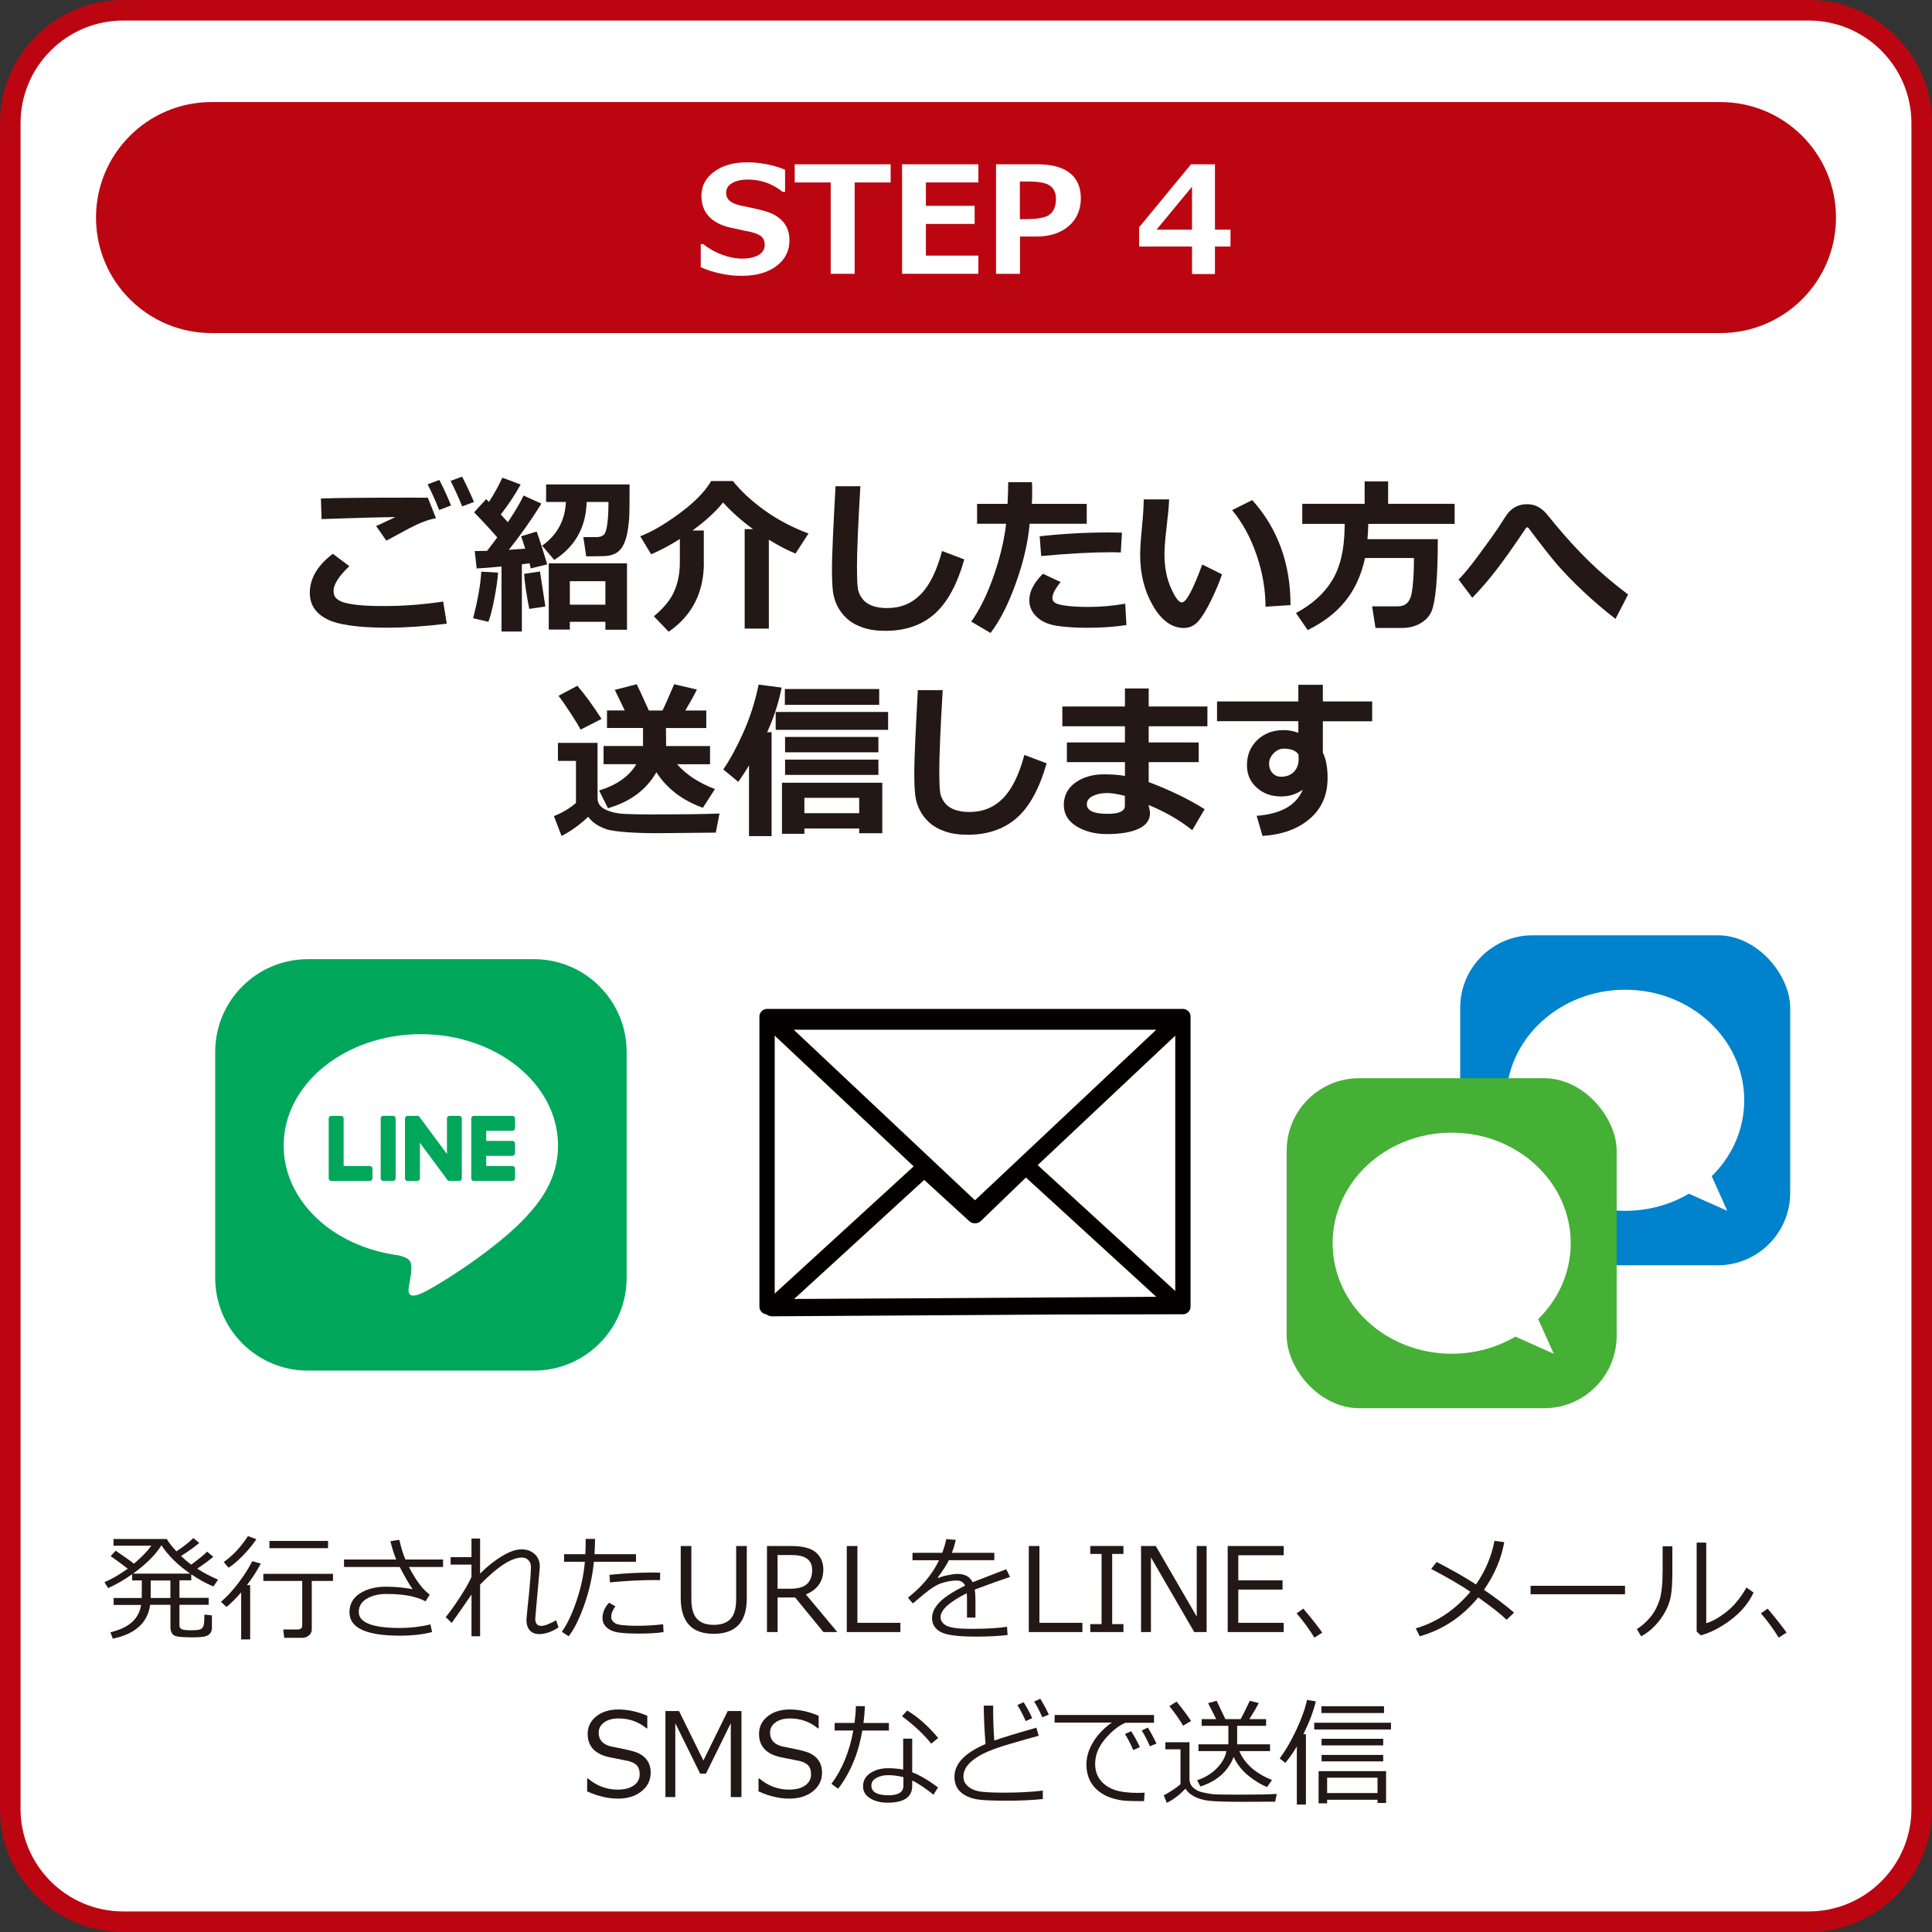 <?xml version="1.0" encoding="UTF-8"?>
<svg id="_レイヤー_2" data-name="レイヤー 2" xmlns="http://www.w3.org/2000/svg" viewBox="0 0 644 644">
  <rect x="0" y="0" width="644" height="644" fill="#333333" stroke="none"/>
  <defs>
    <style>
      .cls-1 {
        fill: #45b035;
      }

      .cls-2 {
        fill: #00a75b;
      }

      .cls-3 {
        fill: #bb0611;
      }

      .cls-4 {
        fill: #fff;
      }

      .cls-5 {
        stroke-width: 5.7px;
      }

      .cls-5, .cls-6, .cls-7 {
        stroke: #040000;
        stroke-linecap: round;
        stroke-linejoin: round;
      }

      .cls-5, .cls-6, .cls-7, .cls-8 {
        fill: none;
      }

      .cls-6 {
        stroke-width: 5.78px;
      }

      .cls-7 {
        stroke-width: 5.1px;
      }

      .cls-9 {
        fill: #0082cd;
      }

      .cls-10 {
        fill: #231815;
      }

      .cls-8 {
        stroke: #bb0611;
        stroke-width: 6.85px;
      }
    </style>
  </defs>
  <g id="_レイヤー_1-2" data-name="レイヤー 1">
    <g>
      <path class="cls-4" d="M41.09,3.42h561.81c20.79,0,37.67,16.88,37.67,37.67v561.81c0,20.79-16.88,37.67-37.67,37.67H41.09c-20.79,0-37.67-16.88-37.67-37.67V41.09C3.42,20.3,20.3,3.42,41.09,3.42Z"/>
      <path class="cls-8" d="M41.09,3.42h561.81c20.79,0,37.67,16.88,37.67,37.67v561.81c0,20.79-16.88,37.67-37.67,37.67H41.09c-20.79,0-37.67-16.88-37.67-37.67V41.09C3.42,20.3,20.3,3.42,41.09,3.42Z"/>
      <path class="cls-2" d="M177.96,456.87h-75.31c-17.08,0-30.92-13.84-30.92-30.92v-75.31c0-17.08,13.84-30.92,30.92-30.92h75.31c17.08,0,30.92,13.84,30.92,30.92v75.31c0,17.08-13.84,30.92-30.92,30.92"/>
      <path class="cls-4" d="M186.01,381.83c0-20.46-20.51-37.11-45.73-37.11s-45.73,16.65-45.73,37.11c0,18.34,16.27,33.71,38.24,36.61,1.49.32,3.52.98,4.03,2.26.46,1.16.3,2.97.15,4.13,0,0-.54,3.23-.65,3.91-.2,1.15-.92,4.52,3.96,2.47,4.88-2.06,26.33-15.51,35.93-26.55h0c6.63-7.27,9.8-14.64,9.8-22.83"/>
      <path class="cls-2" d="M170.8,393.65h-12.85c-.48,0-.87-.39-.87-.87h0v-19.94h0v-.02c0-.48.39-.87.87-.87h12.85c.48,0,.87.39.87.87v3.24c0,.48-.39.87-.87.87h-8.73v3.37h8.73c.48,0,.87.39.87.87v3.24c0,.48-.39.87-.87.87h-8.73v3.37h8.73c.48,0,.87.39.87.87v3.24c0,.48-.39.87-.87.87"/>
      <path class="cls-2" d="M123.28,393.65c.48,0,.87-.39.87-.87v-3.24c0-.48-.39-.87-.87-.87h-8.73v-15.84c0-.48-.39-.87-.87-.87h-3.24c-.48,0-.87.39-.87.87v19.94h0v.02c0,.48.39.87.87.87h12.85Z"/>
      <path class="cls-2" d="M131.01,371.94h-3.24c-.48,0-.87.39-.87.87v19.96c0,.48.39.87.87.87h3.24c.48,0,.87-.39.87-.87v-19.96c0-.48-.39-.87-.87-.87"/>
      <path class="cls-2" d="M153.09,371.94h-3.24c-.48,0-.87.39-.87.87v11.85l-9.13-12.33s-.04-.06-.07-.09c0,0,0,0,0,0-.02-.02-.03-.04-.05-.05,0,0-.01-.01-.02-.02-.02-.01-.03-.03-.05-.04,0,0-.01-.01-.02-.02-.01-.01-.03-.02-.05-.03,0,0-.02-.01-.03-.02-.02,0-.03-.02-.05-.03,0,0-.02,0-.03-.01-.02,0-.03-.02-.05-.02,0,0-.02,0-.03-.01-.02,0-.04-.01-.05-.02-.01,0-.02,0-.03,0-.02,0-.03,0-.05-.01-.01,0-.02,0-.04,0-.01,0-.03,0-.05,0-.01,0-.03,0-.05,0,0,0-.02,0-.03,0h-3.23c-.48,0-.87.39-.87.87v19.96c0,.48.39.87.87.87h3.24c.48,0,.87-.39.87-.87v-11.85l9.14,12.35c.06.09.14.16.22.22,0,0,0,0,.01,0,.02.01.04.02.05.03,0,0,.02,0,.03.01.01,0,.03.01.04.02.01,0,.03.01.04.02,0,0,.02,0,.03.01.02,0,.04.01.06.02,0,0,0,0,.01,0,.07.02.15.03.23.03h3.23c.48,0,.87-.39.87-.87v-19.96c0-.48-.39-.87-.87-.87"/>
      <rect class="cls-7" x="255.69" y="338.86" width="138.61" height="96.69"/>
      <polygon class="cls-6" points="325 404.06 392.71 340.35 257.29 340.35 325 404.06"/>
      <polygon class="cls-5" points="325 404.93 308.07 389.44 257.29 435.92 392.71 435.07 341.92 388.6 325 404.93"/>
      <g>
        <path class="cls-10" d="M148.91,207.9c-7.35.89-13.95,1.33-19.82,1.33-9.8,0-16.55-.98-20.26-2.93s-5.56-4.84-5.56-8.66c0-4.82,2.56-9.16,7.67-13.04l5.51,4.12c-3.51,3.34-5.26,6.08-5.26,8.22,0,.65.11,1.22.33,1.73.22.51.76,1.02,1.62,1.54.86.52,2.42.94,4.69,1.27,2.27.33,5.15.51,8.64.53h2.02c6.13,0,12.54-.5,19.24-1.49l1.19,7.39ZM145.34,172.75c-1.31.22-2.72.62-4.24,1.2-1.51.58-3.1,1.32-4.76,2.2l-7.56,4.07-3.4-4.87c.7-.29,2.84-1.29,6.42-2.99-5.46.06-13.67.28-24.61.67l-.22-6.87c5.24-.18,15.23-.28,29.95-.28,2.29,0,4.19,0,5.7.03l2.71,6.84ZM150.35,168.48l-3.96,1.52c-1.4-3.49-2.69-6.34-3.85-8.55l3.9-1.47c1.46,2.8,2.76,5.64,3.9,8.5ZM157.99,167.32l-3.93,1.47c-1.14-2.82-2.43-5.66-3.85-8.5l3.82-1.41c1.4,2.71,2.72,5.53,3.96,8.44Z"/>
        <path class="cls-10" d="M166.04,190.88c-.2,2.57-.64,5.53-1.3,8.9-.66,3.37-1.31,5.86-1.94,7.49l-5.09-1.19c1.61-6.31,2.51-11.49,2.71-15.53l5.62.33ZM173.98,210.51h-6.81v-21.67c-3.75.35-6.51.56-8.28.64l-.64-5.79c1,0,2.37-.03,4.12-.08,1.18-1.51,2.31-3.01,3.38-4.48-2.45-2.82-5.03-5.61-7.72-8.36l4.04-4.4.91.94c1.85-2.86,3.33-5.55,4.46-8.08l6.12,2.27c-1.96,3.51-4.16,6.84-6.62,9.99l2.35,2.58c2.44-3.64,4.18-6.6,5.23-8.89l5.95,2.71c-3.27,5.26-6.88,10.39-10.85,15.39,1.88-.11,3.7-.24,5.45-.39-.7-2.23-1.16-3.61-1.38-4.12l5.2-1.58c.96,2.62,2.13,6.27,3.52,10.93l-5.51,1.36c-.04-.31-.17-.89-.39-1.72l-2.55.33v22.42ZM181.79,202.17l-5.37.8c-.98-5.02-1.55-8.91-1.72-11.68l5.29-.8,1.8,11.68ZM195.55,167.32c-.22,8.43-3.82,14.88-10.8,19.32l-4.04-4.76c5-3.53,7.64-8.38,7.92-14.56h-6.59v-5.84h27.82c0,5.15-.03,8.53-.08,10.15-.06,1.62-.24,3.37-.54,5.27-.3,1.9-.79,3.5-1.47,4.8-.67,1.3-1.52,2.21-2.55,2.74-1.02.53-2.12.83-3.29.9-1.17.07-3.35.11-6.52.11l-.97-6.42h4.54c.83,0,1.55-.22,2.16-.66.61-.44,1.04-1.69,1.3-3.74.26-2.05.39-4.48.39-7.31h-7.28ZM201.8,207.27h-11.85v2.58h-7.03v-22.06h26.08v22.12h-7.2v-2.63ZM189.95,201.57h11.85v-7.83h-11.85v7.83Z"/>
        <path class="cls-10" d="M234.63,187.45c0,10.04-3.91,17.74-11.74,23.12l-4.93-5.15c3.32-2.75,5.6-5.54,6.82-8.39,1.23-2.84,1.84-6.03,1.84-9.58v-7.78c-3.51,2.2-6.7,3.89-9.58,5.09l-3.63-6.01c3.76-1.42,8.14-3.97,13.12-7.64,4.98-3.67,8.49-7.26,10.52-10.77h7.25c2.66,3.36,6.15,6.6,10.49,9.73,4.34,3.13,9.24,5.72,14.7,7.76l-4.32,6.7c-2.68-1.09-5.64-2.63-8.89-4.62v29.62h-8.06v-33.16h2.77c-3.95-2.9-7.27-5.86-9.97-8.89-2.45,3.08-5.86,6.2-10.21,9.36h3.79v10.6Z"/>
        <path class="cls-10" d="M321.43,186.48c-2.4,8.42-5.72,14.49-9.97,18.21-4.25,3.73-9.7,5.59-16.36,5.59-2.88,0-5.4-.37-7.56-1.12s-3.92-1.76-5.29-3.03c-1.37-1.27-2.42-2.66-3.16-4.17-.74-1.5-1.22-3.1-1.44-4.79-.22-1.69-.33-4.3-.33-7.85,0-3.88.4-12.96,1.19-27.24h8.28c-.76,12.75-1.13,21.62-1.13,26.6,0,4.06.11,6.63.32,7.72.21,1.09.69,2.14,1.43,3.14s1.8,1.78,3.2,2.33c1.39.54,3.1.82,5.11.82,4.47,0,8.19-1.52,11.18-4.57s5.36-7.86,7.11-14.45l7.42,2.8Z"/>
        <path class="cls-10" d="M343.98,160.73c.05.68.08,1.86.08,3.54,0,1.26-.04,2.48-.11,3.68h18.3v6.64h-19.04c-.52,6.13-2.05,12.73-4.6,19.82-2.55,7.09-5.36,12.61-8.44,16.58l-6.42-3.79c2.81-3.95,5.28-8.96,7.42-15.05,2.14-6.08,3.54-11.93,4.21-17.56h-9.69v-6.64h10.16c.15-2.97.22-5.38.22-7.22h7.92ZM375.46,208.35c-3.86.61-8.23.91-13.12.91-3.8,0-7.14-.22-10.01-.65-2.87-.43-5.13-1.43-6.77-3s-2.46-3.42-2.46-5.56c0-2.84,1.51-5.78,4.54-8.8l5.9,2.77c-1.83,2.23-2.74,4.02-2.74,5.37,0,.66.33,1.2,1,1.61.67.41,2,.72,4.01.96,2.01.23,4.29.35,6.84.35,4.21,0,8.35-.36,12.43-1.08l.39,7.14ZM373.99,177.57l-.39,6.59c-1.05-.06-2.15-.08-3.29-.08-6.26,0-14.01.42-23.25,1.27l-.5-6.59c7.66-.85,15.34-1.27,23.06-1.27,1.77,0,3.23.03,4.37.08Z"/>
        <path class="cls-10" d="M407.34,191.46c-.87,2.57-2.07,5.43-3.61,8.6s-2.97,5.5-4.28,7c-1.31,1.5-2.93,2.26-4.84,2.26-3.99,0-7.41-2.46-10.27-7.38-2.86-4.92-4.29-10.57-4.29-16.96,0-2.08.2-5.18.61-9.27.39-4.12.58-7.2.58-9.25h8.47c-.06,1.86-.33,4.92-.83,9.16-.48,3.93-.72,7-.72,9.19,0,4.25.72,7.97,2.15,11.18,1.43,3.21,2.64,4.82,3.64,4.82,1.44,0,3.71-4.22,6.81-12.65l6.59,3.29ZM430.17,201.7l-8.33.53c0-5.7-1-11.46-2.99-17.27s-4.71-10.79-8.14-14.92l6.7-3.35c8.51,9.47,12.76,21.14,12.76,35.02Z"/>
        <path class="cls-10" d="M456.1,174.63c-.06,2.07-.15,3.76-.28,5.09h23.45c0,6.46-.18,11.65-.53,15.58-.35,3.93-.85,6.71-1.51,8.35-.66,1.63-1.87,2.99-3.64,4.06s-3.88,1.61-6.34,1.61h-8.75l-1.13-7.2h8.58c2.51,0,4.03-1.4,4.57-4.21.54-2.8.8-6.77.8-11.9h-16.3c-1.27,5.79-3.51,10.63-6.71,14.52s-7.34,7.04-12.42,9.48l-3.9-5.67c5.37-2.86,9.39-6.49,12.07-10.89s4.06-10.26,4.15-17.56l.03-1.25h-14.15v-6.7h20.79v-7.47h7.83v7.47h22.17v6.7h-28.79Z"/>
        <path class="cls-10" d="M542.71,198.16l-4.21,8.14c-3.89-3.01-7.55-6.13-10.96-9.36s-6.27-6.18-8.55-8.84c-2.29-2.67-5.45-6.7-9.5-12.11-.11-.15-.25-.22-.42-.22-.15,0-.28.07-.39.22-3.99,5.96-7.29,10.62-9.9,13.99s-5.28,6.46-8.01,9.29l-4.6-6.12c1.4-1.25,3.69-4.02,6.85-8.3s5.33-7.3,6.49-9.05c1.2-1.92,2.16-3.39,2.89-4.42.73-1.02,1.66-1.83,2.78-2.42s2.42-.89,3.88-.89c1.33,0,2.55.3,3.67.91,1.12.61,2.12,1.46,3,2.55l2.74,3.35c3.75,4.5,7.49,8.59,11.24,12.25,3.75,3.66,8.07,7.34,12.98,11.03Z"/>
      </g>
      <g>
        <path class="cls-10" d="M239.84,271.17l-1.25,6.39h-1.72l-17.63.17c-7.64,0-13.22-.4-16.75-1.19-2.99-1-5.13-2.43-6.42-4.29-2.9,2.75-5.86,4.88-8.89,6.39l-2.55-6.62c2.68-1.01,5.13-2.47,7.36-4.37v-14.01h-6.01v-6.01h13.2v18.38c0,.96.28,1.79.83,2.49.55.7,1.54,1.32,2.96,1.84,1.42.53,3.11.84,5.07.96,1.96.11,4.89.17,8.8.17,11.15,0,18.81-.1,22.98-.3ZM200.51,239.64l-6.98,3.57c-.5-1.03-1.63-2.89-3.39-5.58-1.76-2.69-3.09-4.58-3.97-5.69l6.28-3.35c2.6,3.03,5.29,6.71,8.06,11.04ZM218.8,257.41c-3.36,5.87-8.74,9.86-16.14,11.99l-2.96-5.9c5.94-1.84,10.08-4.77,12.4-8.77h-10.91v-6.06h13.15v-6.01h-12.01v-5.84h5.92l-3.32-6.86,7.31-1.88c.87,1.75,2.21,4.67,4.04,8.75h4.54c.7-1.35,2-4.26,3.9-8.75l7.58,1.77c-.9,1.83-2.19,4.15-3.85,6.98h6.98v5.84h-13.45l.06,6.01h14.64v6.06h-10.99c3.03,3.47,7.23,6.23,12.62,8.28l-4.01,6.23c-6.81-2.42-11.98-6.36-15.5-11.82Z"/>
        <path class="cls-10" d="M257.2,278.7h-7.53v-23.56c-.94,1.61-2.13,3.43-3.57,5.48l-5.01-4.15c2.14-3.06,4.34-7.1,6.6-12.1s3.99-10.39,5.19-16.17l7.67,1c-1.07,5.3-2.69,10.25-4.84,14.87h1.49v34.63ZM296.04,243.27h-37.48v-5.95h37.48v5.95ZM286.4,276.16h-18.27v1.77h-7.47v-17.02h33.44v16.83h-7.7v-1.58ZM293.07,234.94h-31.45v-5.26h31.45v5.26ZM292.8,250.77h-31.11v-5.12h31.11v5.12ZM292.8,258.3h-31.11v-5.09h31.11v5.09ZM268.13,271.06h18.27v-5.12h-18.27v5.12Z"/>
        <path class="cls-10" d="M348.87,254.45c-2.4,8.42-5.72,14.49-9.97,18.21-4.25,3.73-9.7,5.59-16.36,5.59-2.88,0-5.4-.37-7.56-1.12s-3.92-1.76-5.29-3.03c-1.37-1.27-2.42-2.66-3.16-4.17-.74-1.5-1.22-3.1-1.44-4.79-.22-1.69-.33-4.3-.33-7.85,0-3.88.4-12.96,1.19-27.24h8.28c-.76,12.75-1.13,21.62-1.13,26.6,0,4.06.11,6.63.32,7.72.21,1.09.69,2.14,1.43,3.14s1.8,1.78,3.2,2.33c1.39.54,3.1.82,5.11.82,4.47,0,8.19-1.52,11.18-4.57,2.99-3.04,5.36-7.86,7.11-14.45l7.42,2.8Z"/>
        <path class="cls-10" d="M401.54,269.73l-4.12,6.98c-4.28-3.38-9.14-6.17-14.59-8.39l.28,1.19c.15.59.22,1.13.22,1.63-.02,2.25-1.3,3.96-3.83,5.13-2.54,1.17-6.05,1.76-10.53,1.76-3.95,0-7.33-.87-10.15-2.6-2.81-1.73-4.22-4.12-4.22-7.14s1.29-5.6,3.88-7.43c2.58-1.84,5.74-2.75,9.47-2.75,2.68,0,5.02.18,7.03.53v-4.59h-19.35v-6.56h19.35v-5.4h-20.87v-6.59h20.87v-6.01h7.92v6.01h19.57v6.59h-19.57v5.4h16.67v6.56h-16.67v6.64c7.22,2.73,13.43,5.75,18.66,9.05ZM374.96,268.63v-3.35c-2.51-.63-4.47-.94-5.87-.94-1.86,0-3.47.33-4.8.98-1.34.66-2.01,1.57-2.01,2.75,0,2.14,2.3,3.21,6.89,3.21,3.86,0,5.79-.89,5.79-2.66Z"/>
        <path class="cls-10" d="M457.39,240.42h-16.44v10.46c1.05,2.07,1.58,4.9,1.58,8.5,0,5.61-1.97,10.12-5.91,13.52-3.94,3.41-9.21,5.32-15.79,5.74l-1.94-6.7c8.12-.63,13.24-3.53,15.36-8.72-2.09,1.51-4.48,2.27-7.2,2.27-3.23,0-5.94-.97-8.12-2.92-2.19-1.95-3.28-4.44-3.28-7.49,0-3.41,1.16-6.22,3.47-8.42,2.32-2.2,5.23-3.29,8.73-3.29,1.7,0,3.34.3,4.93.91v-3.88h-27.1v-6.59h27.1v-5.54h8.17v5.54h16.44v6.59ZM432.89,253.01l-.06-1.55c-.9-1.27-2.55-1.91-4.93-1.91-1.24,0-2.36.52-3.36,1.56-1.01,1.04-1.51,2.18-1.51,3.42s.37,2.3,1.12,3.13c.75.83,1.71,1.25,2.89,1.25,1.77,0,3.19-.54,4.25-1.62,1.06-1.08,1.59-2.51,1.59-4.28Z"/>
      </g>
      <g>
        <path class="cls-10" d="M37.61,546.27l-.8-2.19c6.12-1.42,9.52-4.45,10.22-9.1h-9.15v-2.32h9.36c.01-.34.02-.82.02-1.43v-4.42h-3.22v-2.06c-2.74,1.93-5.4,3.46-7.99,4.61l-1.24-1.94c2.69-1.21,5.28-2.71,7.77-4.53-1.23-.96-3.13-2.36-5.69-4.19l1.67-1.79c2.88,1.94,4.91,3.38,6.09,4.32,2.58-2.2,4.51-4.19,5.8-6h-12.62v-2.23h17.74c.7,1.18,1.78,2.55,3.24,4.11,2.22-1.45,4.1-2.92,5.63-4.42l1.98,1.62c-1.46,1.26-3.48,2.71-6.07,4.36,1.14,1.09,2.27,2.05,3.39,2.87,2.49-1.83,4.26-3.27,5.31-4.32l2.04,1.71c-1.32,1.14-3.11,2.46-5.37,3.96,2.12,1.36,4.45,2.58,6.98,3.67l-1.58,2.26c-2.44-1.01-4.89-2.36-7.36-4.04v2h-3.94v5.84h9.74v2.32h-9.74v6.79c0,.62.23,1.06.7,1.31.47.25,1.5.38,3.1.38s2.71-.11,3.19-.32c.48-.22.82-.61,1.02-1.17.2-.56.3-1.81.3-3.74l2.51.27v4.15c0,.89-.27,1.58-.8,2.08-.53.5-1.29.81-2.27.93-.98.12-2.23.18-3.74.18-.7,0-1.8-.04-3.31-.12-1.51-.08-2.51-.41-2.99-.97-.48-.56-.72-1.32-.72-2.27v-7.5h-6.76c-.79,5.94-4.94,9.7-12.45,11.29ZM44.34,524.55h19.05c-4.23-2.97-7.42-6.12-9.57-9.46-1.95,3.15-5.11,6.3-9.48,9.46ZM50.24,526.82v4.81c0,.25,0,.6-.02,1.03h6.58v-5.84h-6.57Z"/>
        <path class="cls-10" d="M80.39,546.48v-15.68c-1.7,1.97-3.33,3.58-4.89,4.85l-1.85-1.71c2-1.7,3.99-3.86,5.95-6.47,1.96-2.61,3.45-4.97,4.48-7.08l2.85.8c-1.14,2.21-2.68,4.61-4.62,7.19h1.08v18.1h-3.01ZM76.2,522.57l-1.62-1.9c3.05-2.14,5.73-5.02,8.07-8.64l2.82,1.05c-1.23,1.81-2.73,3.63-4.5,5.44s-3.36,3.17-4.77,4.05ZM100.66,545.94h-5.92l-.32-2.78h4.74c1.05,0,1.58-.44,1.58-1.31v-14.86h-12.96v-2.38h23.22v2.38h-7.08v16.14c0,.85-.33,1.53-.98,2.05-.65.51-1.41.77-2.27.77ZM89.81,516.05v-2.42h19.54v2.42h-19.54Z"/>
        <path class="cls-10" d="M144.01,544.02c-2.97.8-6.57,1.2-10.79,1.2-11.15,0-16.73-2.59-16.73-7.78,0-2.69,1.15-4.79,3.46-6.29,2.31-1.5,5.22-2.25,8.74-2.25,2.91,0,5.85.27,8.85.82-1.17-1.65-2.6-4.12-4.3-7.4h-18.57v-2.49h17.39c-.77-1.9-1.41-3.94-1.92-6.11l2.97-.44c.56,2.47,1.23,4.66,2.02,6.55h12.56v2.49h-11.38c2.36,4.55,4.67,7.62,6.93,9.21l-1.39,2.25c-3.02-1.64-7.35-2.46-12.98-2.46-2.64,0-4.85.53-6.62,1.58-1.78,1.05-2.66,2.53-2.66,4.43,0,3.55,4.59,5.33,13.76,5.33,3.49,0,6.86-.4,10.11-1.2l.57,2.57Z"/>
        <path class="cls-10" d="M157.15,531.52c-1.43,2.14-3.63,5.3-6.58,9.46l-2-1.94c1.4-1.69,3-3.93,4.81-6.72,1.81-2.79,3.07-5.02,3.78-6.68v-4.11h-6.95v-2.49h6.95v-6.19h2.87v11.69c2.28-2.31,4.68-4.23,7.2-5.77s4.71-2.31,6.58-2.32c1.8,0,3.27.52,4.41,1.57,1.14,1.05,1.71,2.43,1.72,4.14,0,.15,0,.31-.02.48l-1.12,12.45c-.25,2.83-.38,4.33-.38,4.49,0,1.59.67,2.38,2,2.38,1.08,0,2.73-.62,4.97-1.87l.78,2.38c-2.23,1.48-4.38,2.23-6.45,2.23-1.36,0-2.4-.42-3.14-1.27s-1.1-2.01-1.1-3.49c0-.43.3-3.45.89-9.06.34-3.31.55-6.17.61-8.58,0-.9-.27-1.64-.82-2.23-.55-.58-1.28-.88-2.21-.88-3.43,0-8.06,3-13.91,9v17.24h-2.87v-13.91Z"/>
        <path class="cls-10" d="M198.35,512.96c0,1.42-.06,3.12-.19,5.1h13.84v2.53h-14.04c-.46,4.88-1.54,9.71-3.24,14.48-1.7,4.77-3.43,8.22-5.18,10.35l-2.26-1.48c1.84-2.61,3.49-6.12,4.96-10.51s2.37-8.67,2.71-12.84h-6.93v-2.53h7.1c.08-1.64.11-3.34.11-5.1h3.12ZM221.19,544.02c-2.02.34-4.75.51-8.18.51-2.91,0-5.19-.12-6.84-.36s-2.96-.79-3.91-1.66c-.95-.86-1.43-1.92-1.43-3.16,0-1.8.72-3.51,2.17-5.12l2.13,1.2c-.93,1.24-1.39,2.44-1.39,3.6-.01.79.42,1.47,1.28,2.04.87.57,3.3.86,7.3.86,3.04,0,5.95-.17,8.72-.51l.15,2.61ZM220.06,524.23l-.04,2.49c-.62-.03-1.19-.04-1.71-.04-4.54,0-9.53.26-14.98.78l-.19-2.51c4.96-.52,9.86-.78,14.71-.78.85,0,1.59.02,2.21.06Z"/>
        <path class="cls-10" d="M248.93,532.64c0,4.15-.95,7.18-2.84,9.1-1.89,1.92-4.62,2.87-8.18,2.87-7.33,0-11-3.99-11-11.97v-17.3h3.54v17.62c0,3.07.62,5.28,1.85,6.63s3.1,2.03,5.61,2.03,4.34-.66,5.6-1.99c1.26-1.33,1.88-3.52,1.88-6.58v-17.72h3.54v17.3Z"/>
        <path class="cls-10" d="M279.1,544.02h-4.62l-9.44-11.53h-5.84v11.53h-3.54v-28.68h8.13c3.82,0,6.55.72,8.19,2.15,1.64,1.43,2.46,3.32,2.46,5.65,0,3.95-1.93,6.72-5.8,8.34l10.47,12.54ZM259.19,518.35v11.23h4.17c2.63,0,4.51-.53,5.65-1.6,1.14-1.07,1.71-2.62,1.71-4.66,0-3.31-2.24-4.97-6.72-4.97h-4.81Z"/>
        <path class="cls-10" d="M300.13,544.02h-17.87v-28.68h3.54v25.6h14.33v3.08Z"/>
        <path class="cls-10" d="M325.15,539.19h-2.82v-6.24c0-.74-.02-1.36-.06-1.88-5.84,2.93-8.75,5.59-8.75,7.97,0,1.19.65,2.14,1.96,2.85s4.06,1.06,8.26,1.06c4.99,0,8.96-.23,11.93-.7l.19,2.76c-3.02.35-6.51.53-10.47.53-6.1,0-10.08-.53-11.93-1.6-1.85-1.07-2.78-2.59-2.78-4.57-.01-1.76.8-3.51,2.45-5.23,1.64-1.73,4.5-3.59,8.57-5.59-.52-1.14-1.45-1.71-2.8-1.71-1.52,0-3.16.28-4.92.83-1.76.55-3.94,1.94-6.54,4.16l-3.16,2.66-1.64-1.94c4.64-3.6,8.11-7.76,10.39-12.48h-8.87v-2.47h9.92c.58-1.51,1.03-3.03,1.35-4.57l3.16.27c-.32,1.46-.75,2.89-1.29,4.3h14.14v2.47h-15.15c-.71,1.46-1.95,3.39-3.71,5.79l.29.15c.49-.32,1.47-.62,2.93-.92s2.58-.45,3.37-.45c2.46,0,4.14.92,5.04,2.76l11.21-4.32,1.26,2.57c-2.64.86-6.56,2.26-11.76,4.21.15.95.23,2.15.23,3.6v5.77Z"/>
        <path class="cls-10" d="M360.8,544.02h-17.87v-28.68h3.54v25.6h14.33v3.08Z"/>
        <path class="cls-10" d="M374.48,544.02h-11.06v-2.65h3.77v-23.39h-3.77v-2.65h11.06v2.65h-3.75v23.39h3.75v2.65Z"/>
        <path class="cls-10" d="M402.19,544.02h-4.11l-14.44-24.89v24.89h-3.29v-28.68h4.91l13.65,23.52v-23.52h3.29v28.68Z"/>
        <path class="cls-10" d="M427.9,544.02h-18.67v-28.68h18.67v3.08h-15.13v8.36h14.75v3.08h-14.75v11.08h15.13v3.08Z"/>
        <path class="cls-10" d="M440.74,544.21l-2.61,1.67c-1.65-2.71-3.62-5.42-5.92-8.11l2.23-1.56c2.78,3.29,4.88,5.95,6.3,7.99Z"/>
        <path class="cls-10" d="M501.42,514.05c-.99,5.54-3.24,10.84-6.76,15.89,3.86,2.63,7.2,5.16,10.03,7.61l-2.49,2.38c-1.76-1.75-4.92-4.24-9.46-7.46-5.29,6.45-11.79,10.77-19.49,12.96l-1.33-2.65c7-2.03,13.07-6.09,18.21-12.18-2.92-2.03-7.28-4.57-13.07-7.63l1.83-2.3c5.14,2.65,9.51,5.14,13.11,7.48,3.12-4.5,5.17-9.34,6.15-14.52l3.27.42Z"/>
        <path class="cls-10" d="M541.67,531.42h-31.48v-2.82h31.48v2.82Z"/>
        <path class="cls-10" d="M557.45,524.08c0,3-.13,5.43-.4,7.32-.27,1.88-.87,3.73-1.82,5.54-.95,1.81-2.13,3.46-3.57,4.96-1.43,1.5-2.98,2.68-4.62,3.54l-1.41-2.42c1.59-.98,3.05-2.26,4.4-3.86,1.34-1.6,2.38-3.49,3.1-5.67.72-2.18,1.08-5.53,1.08-10.03v-8.03h3.24v8.66ZM584.53,530.85c-1.62,3.46-4.13,6.48-7.53,9.05-3.39,2.57-6.75,4.31-10.06,5.22l-1.39-1.29v-29.63h3.2v26.87c2.09-.62,4.37-1.91,6.82-3.86,2.46-1.95,4.65-4.63,6.58-8.03l2.38,1.67Z"/>
        <path class="cls-10" d="M595.51,544.21l-2.61,1.67c-1.65-2.71-3.62-5.42-5.92-8.11l2.23-1.56c2.78,3.29,4.88,5.95,6.3,7.99Z"/>
      </g>
      <g>
        <path class="cls-10" d="M205.86,599.53c-3.22,0-6.6-.8-10.14-2.4v-4.32h.25c2.92,2.49,6.23,3.73,9.93,3.73,2.28,0,4.08-.47,5.38-1.4,1.3-.93,1.95-2.17,1.95-3.72,0-1.19-.28-2.13-.83-2.81s-1.51-1.21-2.88-1.59l-6.39-1.29c-2.37-.49-4.17-1.39-5.4-2.69s-1.84-2.99-1.84-5.07c0-2.36.95-4.31,2.85-5.84,1.9-1.54,4.38-2.3,7.44-2.3s6.39.7,9.59,2.11v4.17h-.27c-2.64-2.19-5.75-3.29-9.33-3.29-1.98,0-3.57.44-4.79,1.31-1.21.88-1.82,2.02-1.82,3.45,0,2.37,1.38,3.9,4.15,4.59,1.6.29,3.38.66,5.34,1.09,1.96.44,3.36.89,4.21,1.37s1.53,1.02,2.06,1.63c.53.61.92,1.3,1.18,2.08.26.77.39,1.63.39,2.57,0,2.49-1.01,4.55-3.03,6.18-2.02,1.64-4.69,2.46-8.01,2.46Z"/>
        <path class="cls-10" d="M247.14,599.02h-3.54v-24.63l-8.28,16.82h-1.94l-8.28-16.82v24.63h-3.29v-28.68h4.53l8.13,16.5,8.11-16.5h4.57v28.68Z"/>
        <path class="cls-10" d="M262.98,599.53c-3.22,0-6.6-.8-10.14-2.4v-4.32h.25c2.92,2.49,6.23,3.73,9.93,3.73,2.28,0,4.08-.47,5.38-1.4,1.3-.93,1.95-2.17,1.95-3.72,0-1.19-.28-2.13-.83-2.81s-1.51-1.21-2.88-1.59l-6.39-1.29c-2.37-.49-4.17-1.39-5.4-2.69s-1.84-2.99-1.84-5.07c0-2.36.95-4.31,2.85-5.84,1.9-1.54,4.38-2.3,7.44-2.3s6.39.7,9.59,2.11v4.17h-.27c-2.64-2.19-5.75-3.29-9.33-3.29-1.98,0-3.57.44-4.79,1.31-1.21.88-1.82,2.02-1.82,3.45,0,2.37,1.38,3.9,4.15,4.59,1.6.29,3.38.66,5.34,1.09,1.96.44,3.36.89,4.21,1.37s1.53,1.02,2.06,1.63c.53.61.92,1.3,1.18,2.08.26.77.39,1.63.39,2.57,0,2.49-1.01,4.55-3.03,6.18-2.02,1.64-4.69,2.46-8.01,2.46Z"/>
        <path class="cls-10" d="M288.31,568.74c-.09,1.99-.25,3.85-.48,5.58h8.47v2.53h-8.85c-1.31,7.61-4,14.08-8.07,19.41l-2.23-1.64c3.6-4.87,6.03-10.8,7.29-17.78h-6.22v-2.53h6.62c.25-1.85.41-3.72.46-5.61l3.01.04ZM312.67,595.82l-1.52,2.42c-2.66-2.16-5.02-3.74-7.08-4.74v1.81c0,3.73-2.74,5.59-8.22,5.59-2.26,0-4.18-.48-5.78-1.45s-2.39-2.3-2.39-4c0-1.87.81-3.34,2.43-4.42,1.62-1.08,3.59-1.62,5.93-1.62,1.81,0,3.49.15,5.02.46v-10.32h3.01v11.21c2.52.96,5.39,2.64,8.6,5.04ZM301.13,592.39c-1.69-.44-3.39-.67-5.1-.67-1.48,0-2.79.31-3.9.92-1.12.62-1.67,1.46-1.67,2.54,0,2.16,1.92,3.24,5.77,3.24,3.27,0,4.91-1.07,4.91-3.2v-2.84ZM312.74,579.34l-2.34,1.87c-2.35-2.97-5.6-6.02-9.74-9.15l1.71-1.88c3.56,2.08,7.02,5.14,10.37,9.17Z"/>
        <path class="cls-10" d="M347.6,599.68c-3.62.37-7.5.55-11.65.55-2.37,0-4.5-.04-6.38-.11s-3.32-.22-4.32-.42c-1-.2-1.93-.5-2.81-.9-.88-.4-1.64-.91-2.3-1.52s-1.16-1.34-1.49-2.19c-.34-.84-.5-1.79-.5-2.83,0-4.34,3.46-7.98,10.37-10.92-.34-4.01-.55-8.28-.61-12.81h3.16c-.01.55-.02,1.12-.02,1.73,0,2.97.13,6.28.38,9.93,2.46-.9,7.14-2.33,14.03-4.3l.78,2.7c-2.02.53-5.14,1.41-9.35,2.64-4.22,1.22-7.38,2.39-9.48,3.49-2.1,1.1-3.67,2.28-4.71,3.52-1.04,1.24-1.56,2.56-1.56,3.94,0,1.27.47,2.33,1.41,3.18.94.85,2.17,1.43,3.68,1.73,1.52.3,4.39.46,8.63.46,4.69,0,8.95-.23,12.75-.68v2.82ZM344.08,572.72l-2.17.97c-.91-2.06-1.84-3.84-2.78-5.35l2.07-.93c1.1,1.71,2.06,3.48,2.87,5.31ZM349.62,571.54l-2.19.89c-.84-1.97-1.75-3.72-2.72-5.25l2.06-.93c1.03,1.69,1.98,3.45,2.85,5.29Z"/>
        <path class="cls-10" d="M384.67,574.26h-9.53c-2.32.99-4.58,2.8-6.79,5.43s-3.3,5.37-3.3,8.21c0,2.2.58,4.03,1.75,5.49,1.17,1.47,2.73,2.54,4.68,3.22,1.95.68,4.54,1.02,7.76,1.02.75,0,1.52-.02,2.3-.06l-.19,2.82h-.09c-2.35,0-4.29-.04-5.84-.12-1.55-.08-3.18-.39-4.89-.93-1.71-.54-3.22-1.36-4.53-2.46s-2.28-2.38-2.91-3.83c-.63-1.45-.95-3.08-.95-4.91,0-2.55.78-5.08,2.33-7.58,1.55-2.51,3.61-4.63,6.16-6.37h-19.09v-2.53h33.13v2.61ZM379.95,582.36l-2.19.99c-.91-2.06-1.83-3.84-2.76-5.35l2.06-.93c1.1,1.71,2.07,3.48,2.89,5.29ZM385.49,581.2l-2.19.89c-.85-1.97-1.76-3.72-2.72-5.25l2.02-.99c.88,1.37,1.84,3.15,2.89,5.35Z"/>
        <path class="cls-10" d="M425.04,600.56l-10.62.04c-5.95,0-9.86-.13-11.72-.38-1.87-.25-3.45-.74-4.75-1.46-1.3-.72-2.22-1.56-2.77-2.54-2.11,2.16-4.19,3.74-6.24,4.74l-1.03-2.55c.7-.3,1.68-.87,2.94-1.7,1.26-.83,2.15-1.49,2.65-1.99v-11.61h-5.04v-2.36h8.03v12.22c0,1.19.42,2.17,1.26,2.92.84.75,1.82,1.26,2.95,1.52,1.13.26,2.19.46,3.18.6.99.14,3.86.21,8.62.21,6.14,0,10.51-.08,13.09-.25l-.55,2.59ZM394.35,575.23c-1.12-1.99-2.64-4.16-4.57-6.51l2.42-1.52c1.99,2.46,3.6,4.61,4.82,6.45l-2.66,1.58ZM411.23,585.62c-1.85,4.8-5.56,8.09-11.11,9.88l-1.07-2.09c2.58-.85,4.75-2.17,6.53-3.96,1.78-1.79,2.85-3.7,3.22-5.75h-9.31v-2.26h9.97v-6.17h-8.91v-2.23h4.85c-.43-.88-1.33-2.65-2.7-5.33l2.85-.78c.77,1.56,1.74,3.6,2.91,6.11h5.1c.63-1.13,1.65-3.17,3.04-6.11l2.99.74c-.81,1.59-1.86,3.38-3.14,5.37h5.59v2.23h-9.65v6.17h10.96v2.26h-10.24c1.79,4.24,5.42,7.45,10.89,9.63l-1.64,2.34c-1.88-.71-3.92-1.94-6.12-3.69s-3.88-3.87-5.03-6.36Z"/>
        <path class="cls-10" d="M432.28,601.51v-19.36c-1.26,2.12-2.54,3.95-3.84,5.48l-1.87-1.48c1.99-2.69,3.86-5.92,5.61-9.68s2.91-7.04,3.48-9.83l2.95.48c-.75,3.2-2.13,6.85-4.15,10.96h.84v23.43h-3.03ZM438.08,576.5v-2.26h25.58v2.26h-25.58ZM459.17,599.91h-16.79v1.2h-2.85v-10.73h22.5v10.62h-2.85v-1.08ZM440.48,571.02v-2.28h20.86v2.28h-20.86ZM440.52,581.79v-2.19h20.55v2.19h-20.55ZM440.52,587.12v-2.15h20.55v2.15h-20.55ZM442.38,597.69h16.79v-5.12h-16.79v5.12Z"/>
      </g>
      <path class="cls-3" d="M70.5,34.02c-21.26,0-38.5,17.24-38.5,38.5s17.24,38.5,38.5,38.5h503c21.26,0,38.5-17.24,38.5-38.5s-17.24-38.5-38.5-38.5H70.5Z"/>
      <g>
        <path class="cls-4" d="M233.59,89.08v-7.73h.82c1.81,1.49,3.89,2.66,6.24,3.54s4.61,1.31,6.77,1.31,4.05-.4,5.43-1.21c1.37-.81,2.06-1.93,2.06-3.37,0-1.11-.33-2-.98-2.66s-1.89-1.21-3.72-1.65c-1.31-.24-3.54-.72-6.7-1.43-3.16-.71-5.56-1.96-7.22-3.74-1.66-1.78-2.48-4.07-2.48-6.84,0-3.31,1.41-6,4.24-8.08,2.83-2.07,6.46-3.11,10.9-3.11s8.77.82,12.74,2.47v7.39h-.8c-3.39-2.75-7.28-4.12-11.67-4.12-2.08,0-3.8.39-5.15,1.16s-2.02,1.83-2.02,3.17c0,1.15.38,2.06,1.15,2.74.77.68,2.08,1.24,3.94,1.67,1.86.34,3.93.79,6.21,1.34,2.28.56,3.99,1.18,5.11,1.88,1.12.69,2.02,1.45,2.69,2.26.67.82,1.17,1.72,1.5,2.73.33,1,.5,2.11.5,3.32,0,3.55-1.45,6.41-4.35,8.57-2.9,2.16-6.74,3.25-11.52,3.25s-9.21-.95-13.69-2.86Z"/>
        <path class="cls-4" d="M296.88,60.82h-11.99v30.45h-7.99v-30.45h-11.99v-6.05h31.97v6.05Z"/>
        <path class="cls-4" d="M326.12,91.26h-25.43v-36.5h25.43v6.05h-17.49v7.8h16.25v6.03h-16.25v10.56h17.49v6.06Z"/>
        <path class="cls-4" d="M340,78.84v12.43h-7.99v-36.5h13.81c4.73,0,8.32.96,10.78,2.89,2.45,1.93,3.68,4.75,3.68,8.46s-1.36,6.96-4.07,9.27c-2.71,2.3-6.25,3.45-10.61,3.45h-5.59ZM339.95,60.5v12.55h2.13c4,0,6.66-.55,7.96-1.66,1.3-1.11,1.95-2.81,1.95-5.1,0-1.89-.63-3.33-1.88-4.31-1.25-.98-3.73-1.48-7.42-1.48h-2.74Z"/>
        <path class="cls-4" d="M410.17,82.18h-5.18v9.16h-7.65v-9.16h-17.63v-6.42l17.29-21h7.99v21.8h5.18v5.62ZM397.33,76.56v-14.31l-11.82,14.31h11.82Z"/>
      </g>
      <rect class="cls-9" x="486.73" y="311.76" width="110" height="110" rx="24.16" ry="24.16"/>
      <path class="cls-4" d="M541.73,403.61c21.92,0,39.68-16.5,39.68-36.85s-17.77-36.85-39.68-36.85-39.68,16.5-39.68,36.85,17.77,36.85,39.68,36.85"/>
      <polygon class="cls-4" points="575.75 403.61 567.93 386.15 558.28 395.8 575.75 403.61"/>
      <rect class="cls-1" x="428.89" y="359.4" width="110" height="110" rx="24.16" ry="24.16"/>
      <path class="cls-4" d="M483.89,451.25c21.92,0,39.68-16.5,39.68-36.85s-17.77-36.85-39.68-36.85-39.68,16.5-39.68,36.85,17.77,36.85,39.68,36.85"/>
      <polygon class="cls-4" points="517.91 451.25 510.09 433.78 500.44 443.43 517.91 451.25"/>
    </g>
  </g>
</svg>